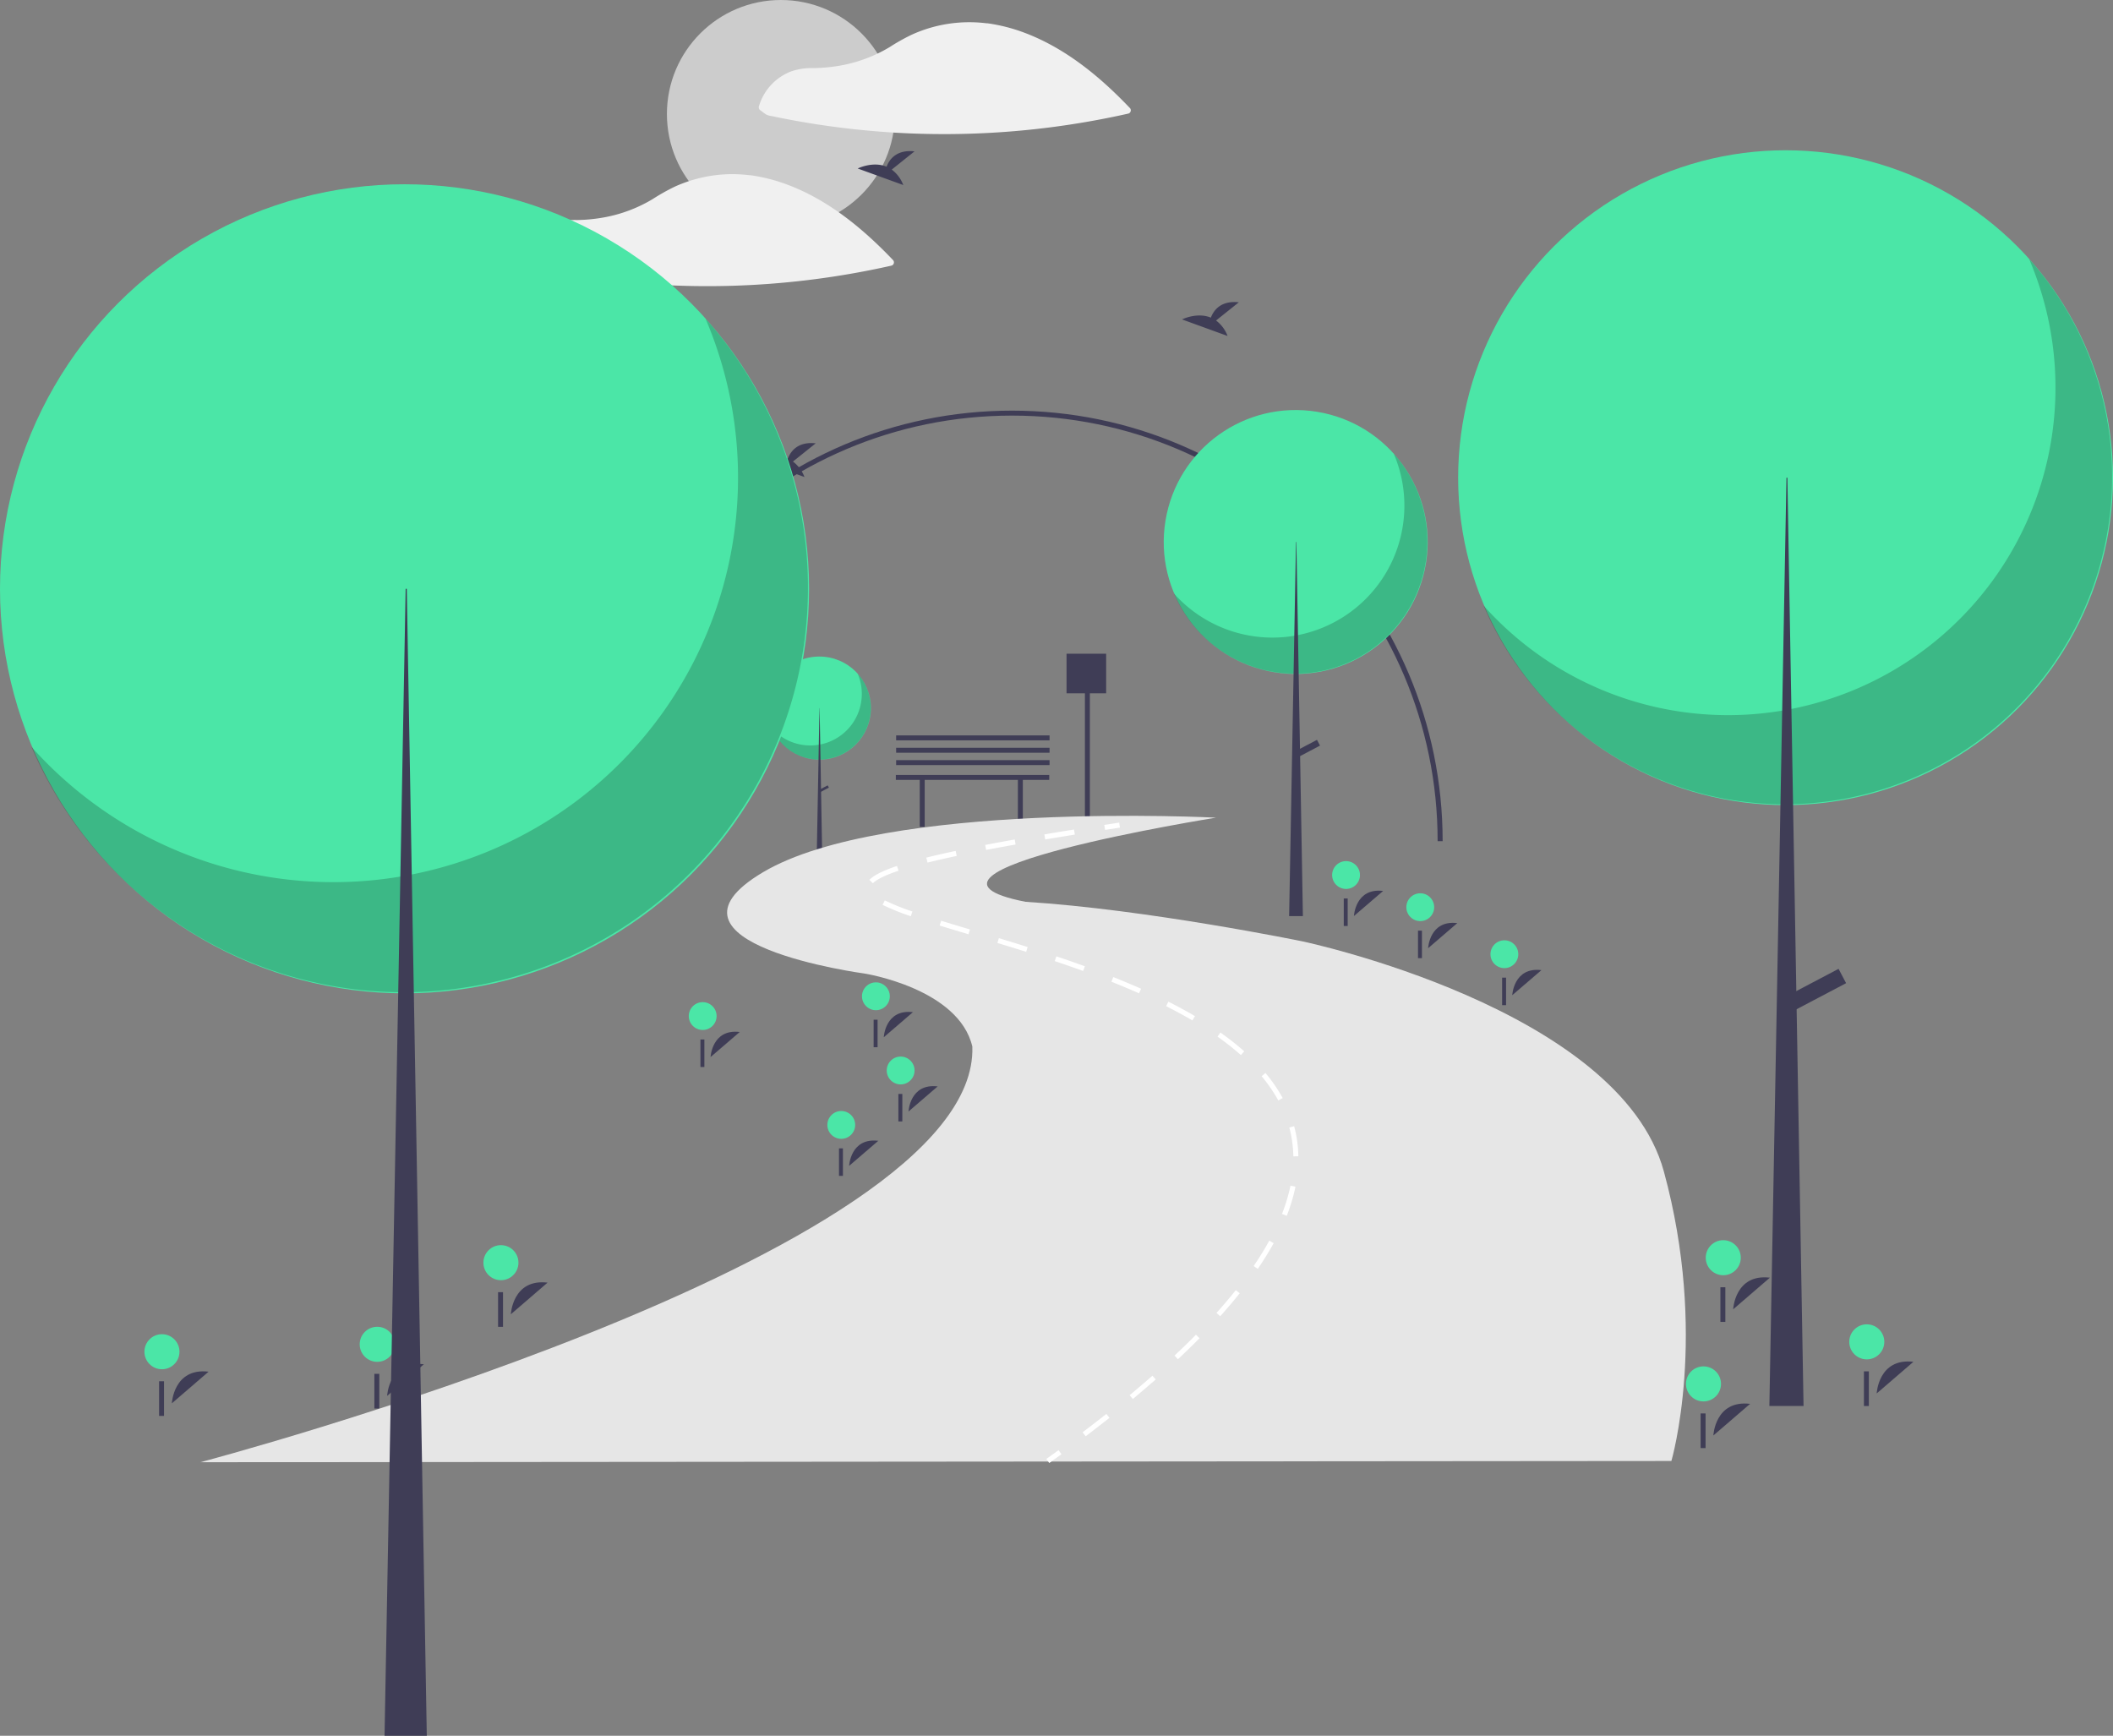<svg xmlns="http://www.w3.org/2000/svg" viewBox="0 0 842.74 692.3"><rect x="0" y="0" width="842.74" height="692.3" fill="#808080" stroke="none"/><defs><style>.cls-1{fill:#3f3d56;}.cls-2{fill:#4be6a7;}.cls-3{opacity:0.2;isolation:isolate;}.cls-4{fill:#e6e6e6;}.cls-5{fill:#fff;}.cls-6{fill:#ccc;}.cls-7{fill:#f0f0f0;}</style></defs><g id="Layer_2" data-name="Layer 2"><g id="Layer_1-2" data-name="Layer 1"><polygon class="cls-1" points="418.47 309.09 357.29 309.09 357.29 311.06 366.83 311.06 366.83 329.81 368.8 329.81 368.8 311.06 405.97 311.06 405.97 329.81 407.94 329.81 407.94 311.06 418.47 311.06 418.47 309.09"></polygon><polygon class="cls-1" points="441.17 260.73 425.38 260.73 425.38 276.52 432.7 276.52 432.7 329.72 434.68 329.72 434.68 276.52 441.17 276.52 441.17 260.73"></polygon><rect class="cls-1" x="357.41" y="303.18" width="61.19" height="1.97"></rect><rect class="cls-1" x="357.41" y="298.25" width="61.19" height="1.97"></rect><rect class="cls-1" x="357.41" y="293.31" width="61.19" height="1.97"></rect><path class="cls-1" d="M575.38,335.5h-2c0-93.6-76.14-169.74-169.74-169.74S233.93,241.9,233.93,335.5h-2c0-94.68,77-171.72,171.71-171.72S575.38,240.82,575.38,335.5Z"></path><rect class="cls-1" x="117.78" y="370.74" width="30.14" height="7.98" transform="translate(-159.28 105.04) rotate(-27.77)"></rect><circle class="cls-2" cx="712.15" cy="190.52" r="130.59"></circle><path class="cls-3" d="M809.29,103.3a130.6,130.6,0,0,1-217.6,138.21A130.6,130.6,0,1,0,809.29,103.3Z"></path><polygon class="cls-1" points="712.51 190.52 712.87 190.52 719.32 560.78 705.69 560.78 712.51 190.52"></polygon><rect class="cls-1" x="711.79" y="391.79" width="24.4" height="6.46" transform="translate(-100.66 382.76) rotate(-27.77)"></rect><circle class="cls-2" cx="326.78" cy="282.42" r="20.56"></circle><path class="cls-3" d="M342.07,268.69a20.56,20.56,0,0,1-34.25,21.76,20.56,20.56,0,1,0,34.25-21.76Z"></path><polygon class="cls-1" points="326.84 282.42 326.89 282.42 327.91 340.71 325.76 340.71 326.84 282.42"></polygon><rect class="cls-1" x="326.72" y="314.1" width="3.84" height="1.02" transform="translate(-108.72 189.33) rotate(-27.77)"></rect><circle class="cls-2" cx="516.75" cy="216.16" r="52.63" transform="translate(220.61 691.61) rotate(-80.78)"></circle><path class="cls-3" d="M555.9,181a52.64,52.64,0,0,1-87.7,55.7A52.64,52.64,0,1,0,555.9,181Z"></path><polygon class="cls-1" points="516.89 216.16 517.04 216.16 519.64 365.38 514.15 365.38 516.89 216.16"></polygon><rect class="cls-1" x="516.61" y="297.27" width="9.83" height="2.6" transform="translate(-79.05 277.33) rotate(-27.77)"></rect><path class="cls-1" d="M154.4,556.75s.68-14.28,14.65-12.62"></path><circle class="cls-2" cx="150.45" cy="536.17" r="6.99"></circle><rect class="cls-1" x="149.31" y="547.95" width="1.97" height="13.82"></rect><path class="cls-1" d="M203.74,524.19s.68-14.28,14.65-12.62"></path><circle class="cls-2" cx="199.79" cy="503.61" r="6.99"></circle><rect class="cls-1" x="198.65" y="515.38" width="1.97" height="13.82"></rect><path class="cls-1" d="M352.48,413.7s.54-11.34,11.63-10"></path><circle class="cls-2" cx="349.34" cy="397.36" r="5.55"></circle><rect class="cls-1" x="348.44" y="406.71" width="1.57" height="10.97"></rect><path class="cls-1" d="M569.59,378.18s.54-11.35,11.63-10"></path><circle class="cls-2" cx="566.45" cy="361.83" r="5.55"></circle><rect class="cls-1" x="565.55" y="371.18" width="1.57" height="10.97"></rect><path class="cls-1" d="M362.35,443.31s.54-11.34,11.63-10"></path><circle class="cls-2" cx="359.21" cy="426.96" r="5.55"></circle><rect class="cls-1" x="358.31" y="436.31" width="1.57" height="10.97"></rect><path class="cls-1" d="M338.66,465s.54-11.34,11.64-10"></path><circle class="cls-2" cx="335.53" cy="448.67" r="5.55"></circle><rect class="cls-1" x="334.62" y="458.02" width="1.57" height="10.97"></rect><path class="cls-1" d="M603.14,396.93s.54-11.35,11.64-10"></path><circle class="cls-2" cx="600" cy="380.58" r="5.55"></circle><rect class="cls-1" x="599.1" y="389.93" width="1.57" height="10.97"></rect><path class="cls-1" d="M283.4,421.6s.54-11.34,11.63-10"></path><circle class="cls-2" cx="280.26" cy="405.25" r="5.55"></circle><rect class="cls-1" x="279.36" y="414.6" width="1.57" height="10.97"></rect><path class="cls-1" d="M540,365.35s.54-11.35,11.64-10"></path><circle class="cls-2" cx="536.85" cy="349" r="5.55"></circle><rect class="cls-1" x="535.94" y="358.35" width="1.57" height="10.97"></rect><path class="cls-1" d="M68.54,559.71s.68-14.28,14.65-12.62"></path><circle class="cls-2" cx="64.59" cy="539.13" r="6.99"></circle><rect class="cls-1" x="63.45" y="550.91" width="1.97" height="13.82"></rect><path class="cls-1" d="M748.49,555.77s.68-14.28,14.65-12.62"></path><circle class="cls-2" cx="744.54" cy="535.19" r="6.99"></circle><rect class="cls-1" x="743.4" y="546.96" width="1.97" height="13.82"></rect><path class="cls-1" d="M691.25,522.21s.68-14.28,14.65-12.62"></path><circle class="cls-2" cx="687.3" cy="501.63" r="6.99"></circle><rect class="cls-1" x="686.16" y="513.41" width="1.97" height="13.82"></rect><path class="cls-1" d="M683.35,572.54S684,558.26,698,559.92"></path><circle class="cls-2" cx="679.41" cy="551.96" r="6.99"></circle><rect class="cls-1" x="678.27" y="563.74" width="1.97" height="13.82"></rect><path class="cls-4" d="M79.9,583.2s310.86-81.91,307.9-165.79c-5.43-23.19-42.93-29.11-42.93-29.11s-88.82-11.85-40.46-40.47S485,326.12,485,326.12s-136.19,21.71-76,33.56c48.35,3,110.53,15.79,110.53,15.79s126.31,26.64,144.08,91.77,3,115.47,3,115.47Z"></path><path class="cls-5" d="M418.48,583.52l-1.16-1.63q2.46-1.75,4.86-3.5l1.17,1.61Q421,581.75,418.48,583.52Z"></path><path class="cls-5" d="M433,572.85l-1.21-1.6c3.23-2.44,6.42-4.91,9.46-7.31l1.24,1.56C439.43,567.92,436.23,570.39,433,572.85ZM451.81,558l-1.27-1.54c3.12-2.6,6.18-5.21,9.09-7.76l1.32,1.5C458,552.71,455,555.34,451.81,558Zm18-15.87-1.37-1.46c3-2.8,5.86-5.6,8.55-8.33l1.42,1.4C475.75,536.44,472.85,539.26,469.85,542.08Zm16.85-17.14-1.48-1.34c2.74-3.05,5.33-6.11,7.7-9.09l1.57,1.24C492.09,518.76,489.47,521.85,486.7,524.94Zm15-18.87L500,504.94c2.33-3.4,4.43-6.81,6.24-10.11l1.75,1C506.15,499.15,504,502.61,501.66,506.07Zm11.5-21.21-1.86-.73a69.51,69.51,0,0,0,3.39-11.29l2,.4a71.58,71.58,0,0,1-3.49,11.62Zm2.67-23.7a47.14,47.14,0,0,0-1.61-11.51l1.93-.52a49.62,49.62,0,0,1,1.68,12Zm-6-22.3a61,61,0,0,0-6.65-9.67l1.53-1.28a62.19,62.19,0,0,1,6.88,10Zm-14.92-18.11a108.25,108.25,0,0,0-9.32-7.35l1.15-1.63a110.45,110.45,0,0,1,9.5,7.49ZM475.58,407c-3.28-1.92-6.81-3.84-10.49-5.7l.9-1.79c3.72,1.88,7.29,3.82,10.6,5.76Zm-21.3-10.82c-3.48-1.54-7.19-3.1-11-4.62l.74-1.86c3.85,1.53,7.58,3.1,11.09,4.66ZM432,387.27c-3.56-1.29-7.37-2.61-11.32-3.94l.64-1.89c4,1.33,7.79,2.66,11.36,3.95Zm-22.73-7.64c-3.48-1.1-7.24-2.26-11.47-3.54l.58-1.91c4.24,1.28,8,2.44,11.49,3.54Zm-23-7c-4-1.21-7.9-2.37-11.51-3.48l.59-1.92c3.6,1.12,7.45,2.27,11.5,3.48Zm-23-7.19a95.42,95.42,0,0,1-11.27-4.54l.9-1.78a93.54,93.54,0,0,0,11,4.43Zm-15.1-13.11-1.43-1.4c1.82-1.86,5.43-3.67,11-5.55l.63,1.9c-5.22,1.75-8.66,3.45-10.23,5ZM369.92,344l-.48-1.94c3.46-.86,7.4-1.76,11.71-2.68l.42,2c-4.29.91-8.21,1.81-11.65,2.66Zm23.37-5-.37-2c3.68-.71,7.65-1.44,11.79-2.17l.35,2c-4.13.73-8.09,1.46-11.77,2.16Zm23.57-4.19-.33-2q5.66-1,11.83-1.94l.32,2Q422.5,333.87,416.86,334.82Z"></path><path class="cls-5" d="M440.74,331l-.31-2,5.94-.91.3,2Z"></path><path class="cls-1" d="M485,127.83l9.09-7.26c-7.06-.78-10,3.07-11.15,6.12-5.51-2.29-11.51.71-11.51.71L489.6,134A13.74,13.74,0,0,0,485,127.83Z"></path><path class="cls-1" d="M316.25,184.09l9.08-7.27c-7.05-.78-9.95,3.07-11.14,6.12-5.51-2.29-11.52.71-11.52.71l18.18,6.6A13.73,13.73,0,0,0,316.25,184.09Z"></path><circle class="cls-6" cx="311.45" cy="45.46" r="45.46"></circle><path class="cls-7" d="M450.64,43.09c-12-12.62-26-24.13-42.55-30.22a68.56,68.56,0,0,0-14.25-3.58h-.11l-.24,0a55.46,55.46,0,0,0-29.84,4.54,80.4,80.4,0,0,0-8.9,5,57.94,57.94,0,0,1-19.66,7.33,66.62,66.62,0,0,1-10.55,1,25.42,25.42,0,0,0-8.88,1.27,21.37,21.37,0,0,0-13,14.06,1.39,1.39,0,0,0,.62,1.51c.78.57,1.55,1.21,2.38,1.71a7.26,7.26,0,0,0,2.33.63c1.31.28,2.63.55,3.95.81q7.29,1.44,14.63,2.56,14.88,2.25,29.9,3.17a333.37,333.37,0,0,0,60.18-1.81,337.12,337.12,0,0,0,33.39-5.77,1.36,1.36,0,0,0,.59-2.24Z"></path><path class="cls-7" d="M313.61,73.49a68.12,68.12,0,0,0-14.25-3.59h-.12l-.24,0a54.77,54.77,0,0,0-20.36,1.23,56,56,0,0,0-9.48,3.3,81.9,81.9,0,0,0-8.89,5,57.81,57.81,0,0,1-19.66,7.33,65.7,65.7,0,0,1-10.56,1,25.46,25.46,0,0,0-8.88,1.28,21.29,21.29,0,0,0-13,14,1.37,1.37,0,0,0,.61,1.51c.79.57,1.56,1.21,2.38,1.71a7.62,7.62,0,0,0,2.33.64l4,.8q7.29,1.45,14.64,2.56Q247,112.6,262,113.52a332.37,332.37,0,0,0,60.17-1.81,333.73,333.73,0,0,0,33.39-5.77,1.35,1.35,0,0,0,.92-1.68,1.39,1.39,0,0,0-.33-.56C344.12,91.08,330.15,79.57,313.61,73.49Z"></path><path class="cls-1" d="M355.66,67.64l9.08-7.27c-7.06-.78-10,3.07-11.14,6.12-5.52-2.29-11.52.71-11.52.71l18.18,6.6A13.73,13.73,0,0,0,355.66,67.64Z"></path><circle class="cls-2" cx="161.35" cy="234.84" r="161.35"></circle><path class="cls-3" d="M281.38,127.07A161.37,161.37,0,0,1,12.52,297.84,161.36,161.36,0,1,0,281.38,127.07Z"></path><polygon class="cls-1" points="161.79 234.84 162.24 234.84 170.22 692.3 153.37 692.3 161.79 234.84"></polygon></g></g></svg>